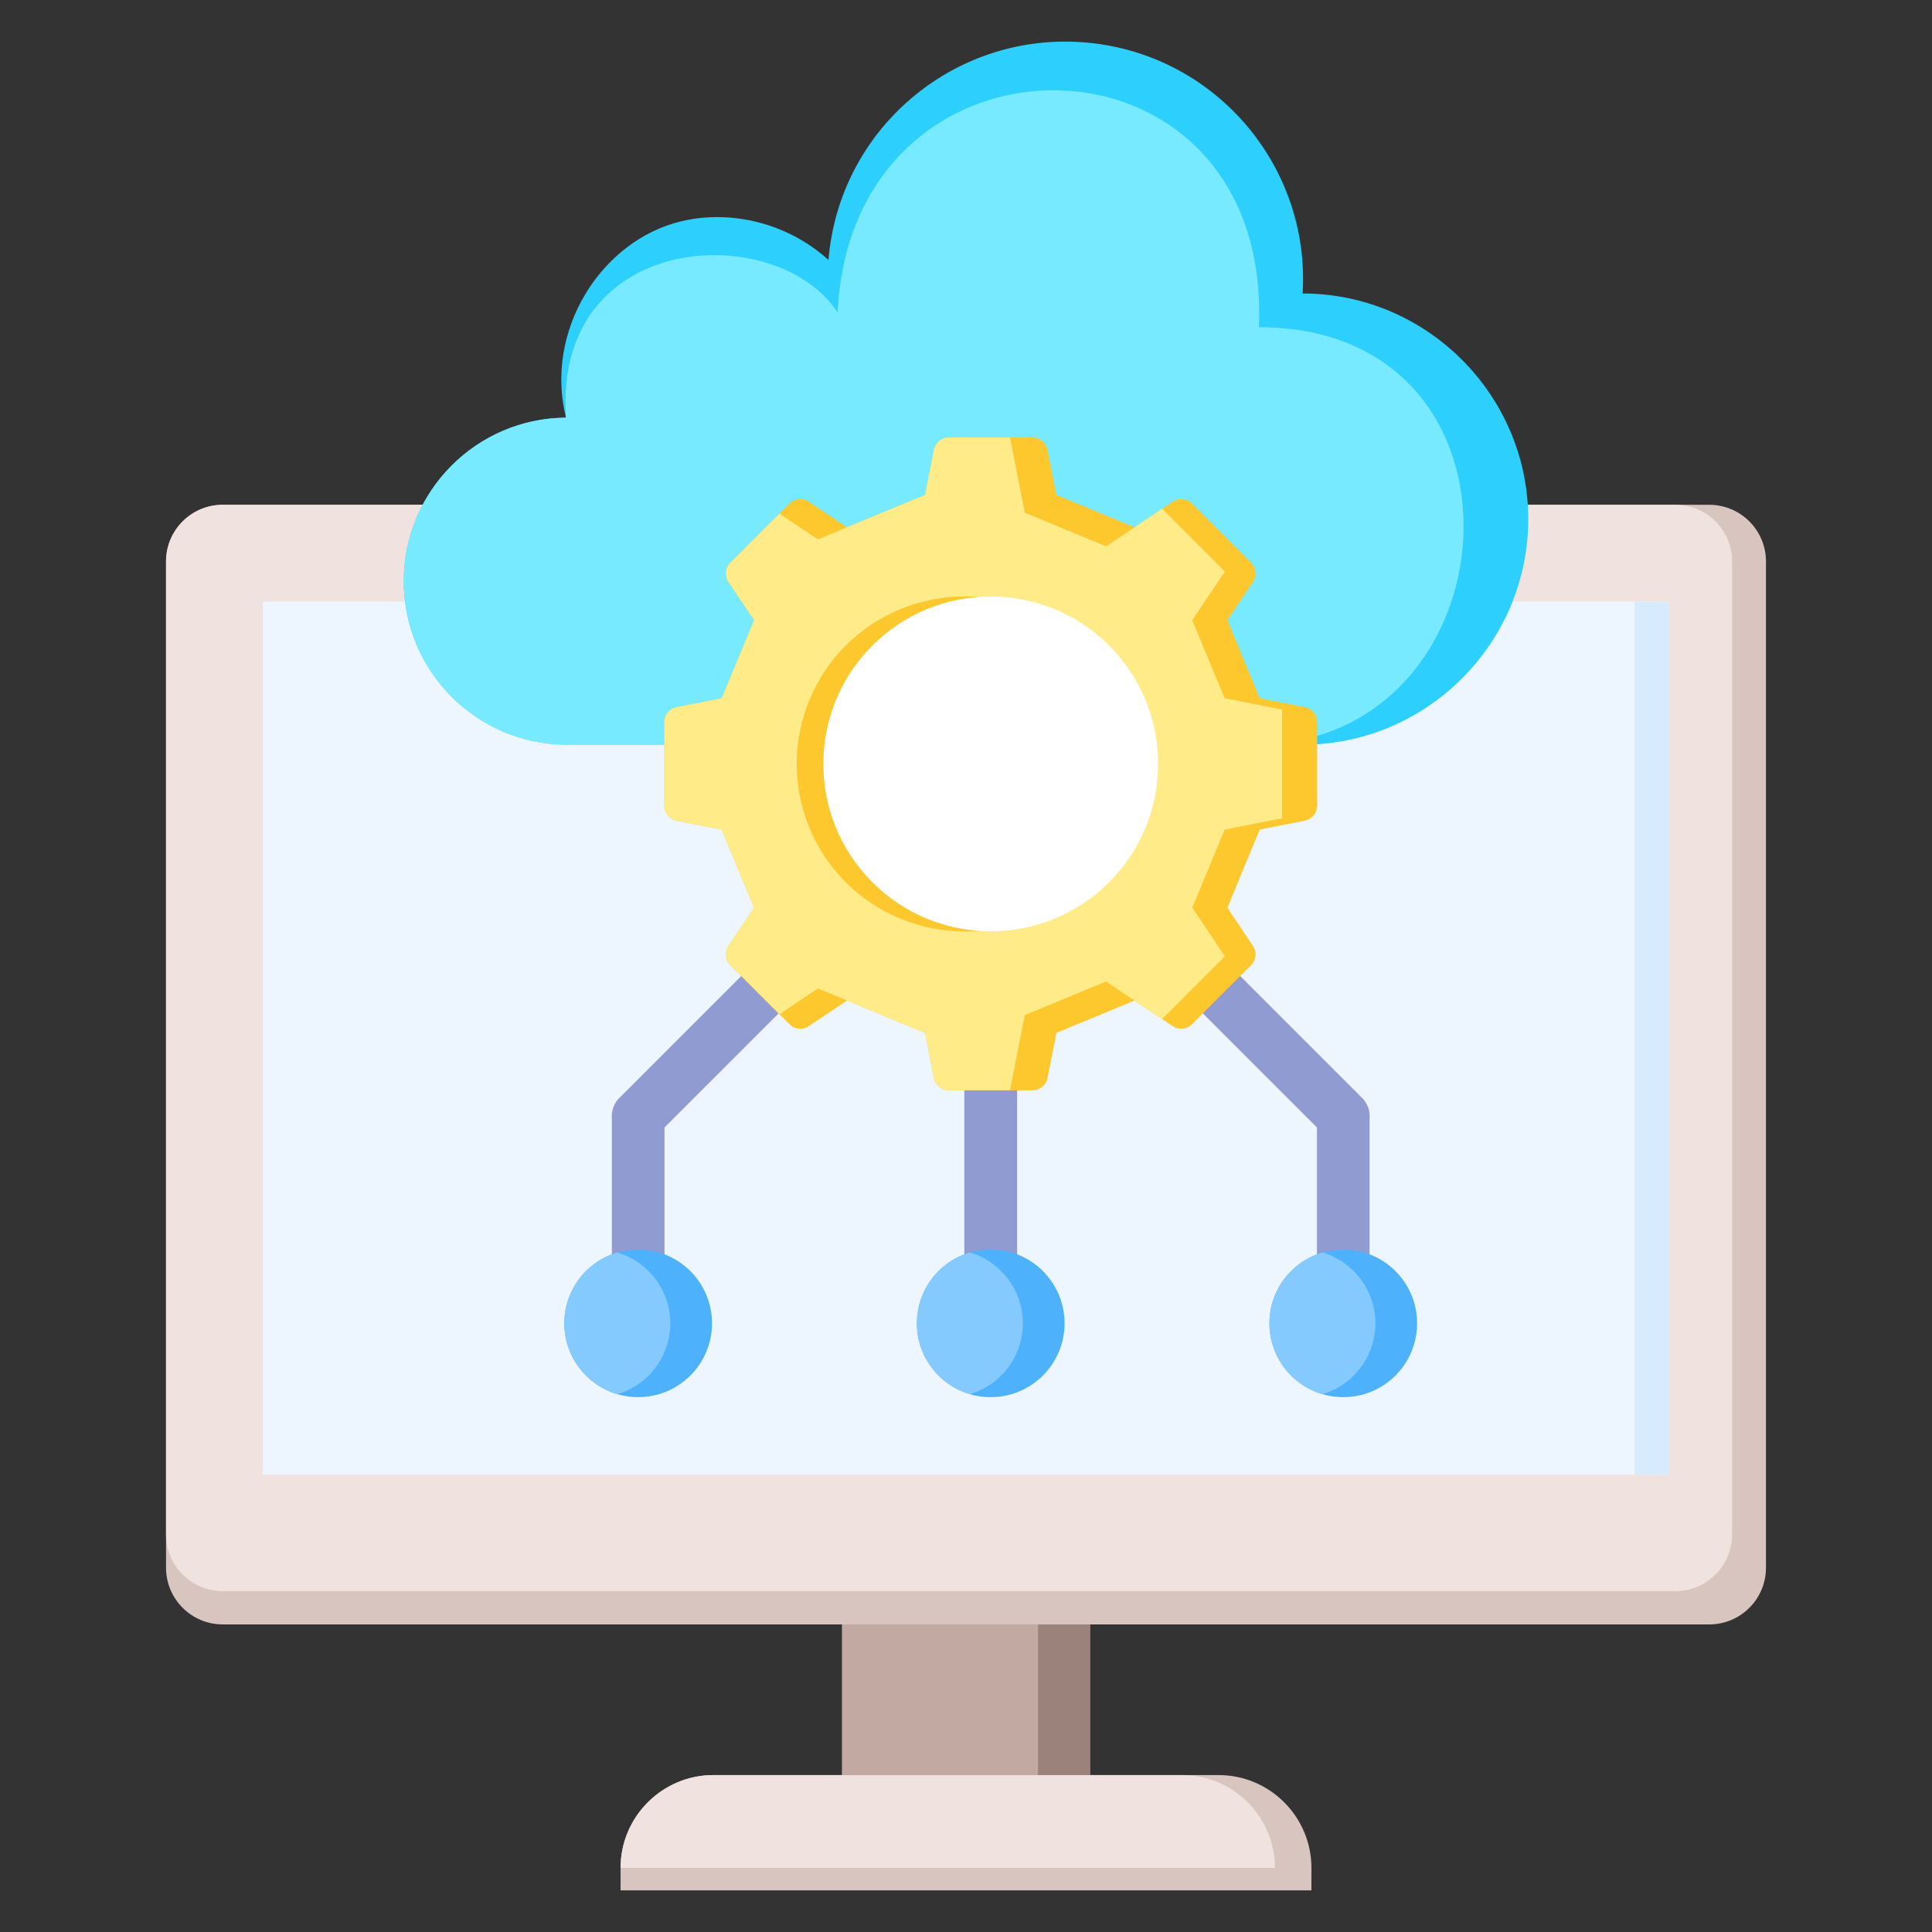 <svg xmlns="http://www.w3.org/2000/svg" id="api" viewBox="0 0 512 512"><rect x="0" y="0" width="512" height="512" fill="#333333" stroke="none"/><path d="M59.022 133.776h393.956c8.291 0 15.022 6.731 15.022 15.022v266.667c0 8.291-6.731 15.022-15.022 15.022H59.022c-8.291 0-15.021-6.731-15.021-15.021V148.799c0-8.291 6.731-15.022 15.022-15.022Z" style="stroke-width:0;fill:#d9c5bf"></path><path d="M59.022 133.777h384.98c8.291 0 15.022 6.731 15.022 15.022v257.84c0 8.291-6.731 15.022-15.022 15.022H59.021C50.73 421.661 44 414.93 44 406.64V148.799c0-8.291 6.731-15.022 15.022-15.022" style="stroke-width:0;fill:#f0e3df"></path><path d="M69.666 159.443h372.669v231.383H69.666z" style="stroke-width:0;fill:#edf6ff"></path><path d="M223.127 430.487h65.746v39.924h-65.746z" style="stroke-width:0;fill:#c2a9a1"></path><path d="M189.052 470.412h133.895c13.546 0 24.593 11.049 24.593 24.592v5.968H164.46v-5.968c0-13.545 11.047-24.592 24.592-24.592" style="stroke-width:0;fill-rule:evenodd;fill:#d9c5bf"></path><path d="M189.052 470.412h124.226c13.546 0 24.593 11.05 24.593 24.592H164.46c0-13.545 11.047-24.592 24.592-24.592" style="stroke-width:0;fill-rule:evenodd;fill:#f0e3df"></path><path d="M275.08 430.487h13.793v39.924H275.08z" style="stroke-width:0;fill:#9b827a"></path><path d="M433.213 159.443h9.122v231.383h-9.122z" style="stroke-width:0;fill:#d7ebff"></path><path d="m212.272 262.619-36.176 36.175v51.895h-13.945v-54.218a6.98 6.98 0 0 1 2.023-5.552l38.199-38.199 9.898 9.898Zm108.357-11.998 40.298 40.299a6.99 6.99 0 0 1 2.024 5.552v54.218h-13.945v-51.895l-38.275-38.275 9.898-9.898ZM269.551 276.4v74.29h-14V276.4z" style="stroke-width:0;fill-rule:evenodd;fill:#909cd1"></path><circle cx="355.978" cy="350.691" r="19.568" style="stroke-width:0;fill:#4eb1fc" transform="rotate(-45 355.979 350.69)"></circle><path d="M350.446 369.464c-8.113-2.387-14.035-9.888-14.035-18.773s5.923-16.386 14.035-18.774c8.113 2.387 14.035 9.888 14.035 18.774s-5.923 16.386-14.035 18.773" style="stroke-width:0;fill-rule:evenodd;fill:#85caff"></path><path d="M282.119 350.691c0 10.807-8.761 19.568-19.568 19.568s-19.568-8.761-19.568-19.568 8.761-19.568 19.568-19.568 19.568 8.761 19.568 19.568" style="stroke-width:0;fill-rule:evenodd;fill:#4eb1fc"></path><circle cx="169.123" cy="350.691" r="19.568" style="stroke-width:0;fill:#4eb1fc" transform="rotate(-7.951 169.133 350.707)"></circle><path d="M219.554 68.893c2.81-34.407 32.79-60.142 67.224-57.707s60.495 32.132 58.436 66.592c32.882 0 59.786 26.904 59.786 59.785s-26.904 59.786-59.786 59.786H149.997C126.196 197.162 107 177.814 107 154.012s19.196-43.149 42.997-43.337c-5.789-22.949 9.228-47.001 30.667-52.063 12.973-3.063 28.025.419 38.89 10.281" style="stroke-width:0;fill-rule:evenodd;fill:#2dcffc"></path><path d="M333.617 86.717c76.449 0 68.476 110.633-1.194 110.633H149.998c-23.801-.187-42.997-19.535-42.997-43.337s19.196-43.149 42.997-43.337c-3.415-49.834 56.033-52.516 71.967-27.851 3.826-79.921 115.173-78.399 111.653 3.893Z" style="stroke-width:0;fill-rule:evenodd;fill:#78eaff"></path><path d="m300.653 139.731 10.082-6.761a4.064 4.064 0 0 1 5.179.506l15.604 15.604a4.07 4.07 0 0 1 .506 5.18l-6.761 10.082 8.576 20.7 11.908 2.348a4.066 4.066 0 0 1 3.305 4.02v22.067a4.065 4.065 0 0 1-3.305 4.02l-11.908 2.348-8.576 20.7 6.761 10.082a4.066 4.066 0 0 1-.506 5.179l-15.604 15.604a4.07 4.07 0 0 1-5.18.506l-10.082-6.761-20.699 8.576-2.348 11.909a4.065 4.065 0 0 1-4.02 3.305h-22.067a4.065 4.065 0 0 1-4.02-3.305l-2.348-11.909-20.699-8.575-10.082 6.761a4.07 4.07 0 0 1-5.18-.506l-15.604-15.604a4.066 4.066 0 0 1-.506-5.179l6.761-10.082-8.576-20.7-11.908-2.348a4.065 4.065 0 0 1-3.305-4.02v-22.067a4.066 4.066 0 0 1 3.305-4.02l11.908-2.348 8.576-20.7-6.761-10.082a4.066 4.066 0 0 1 .506-5.18l15.604-15.604a4.066 4.066 0 0 1 5.179-.506l10.082 6.761 20.7-8.576 2.348-11.908a4.065 4.065 0 0 1 4.02-3.305h22.067a4.065 4.065 0 0 1 4.02 3.305l2.348 11.908 20.699 8.576Z" style="stroke-width:0;fill-rule:evenodd;fill:#fdc72e"></path><path d="m300.653 139.731 7.316-4.906 16.637 16.637-8.637 12.88 8.576 20.699 15.213 2.999v28.805l-15.213 3-8.576 20.699 8.637 12.88-16.637 16.636-14.848-9.956-21.535 8.922-3.927 19.916h-16.142a4.066 4.066 0 0 1-4.02-3.305l-2.348-11.908-28.404-11.767-10.179 6.826-12.983-12.983a4.07 4.07 0 0 1-.506-5.18l6.761-10.082-8.576-20.699-11.908-2.348a4.065 4.065 0 0 1-3.305-4.02v-22.067a4.065 4.065 0 0 1 3.305-4.02l11.908-2.348 8.576-20.699-6.761-10.082a4.07 4.07 0 0 1 .506-5.18l12.983-12.982 10.179 6.826 7.704-3.192 20.7-8.576 2.348-11.908a4.066 4.066 0 0 1 4.02-3.305h16.142l3.927 19.917 21.535 8.922 7.531-5.05Z" style="fill:#ffeb87;stroke-width:0;fill-rule:evenodd"></path><circle cx="255.507" cy="202.442" r="44.36" style="stroke-width:0;fill:#fdc72e" transform="rotate(-22.182 255.513 202.444)"></circle><circle cx="262.552" cy="202.442" r="44.36" style="stroke-width:0;fill:#fff" transform="rotate(-45 262.551 202.443)"></circle><path d="M257.019 369.464c-8.113-2.387-14.035-9.888-14.035-18.773s5.923-16.386 14.035-18.774c8.113 2.387 14.035 9.888 14.035 18.774s-5.923 16.386-14.035 18.773M163.591 369.464c-8.113-2.387-14.035-9.888-14.035-18.773s5.923-16.386 14.035-18.774c8.112 2.387 14.035 9.888 14.035 18.774s-5.923 16.386-14.035 18.773" style="stroke-width:0;fill-rule:evenodd;fill:#85caff"></path></svg>